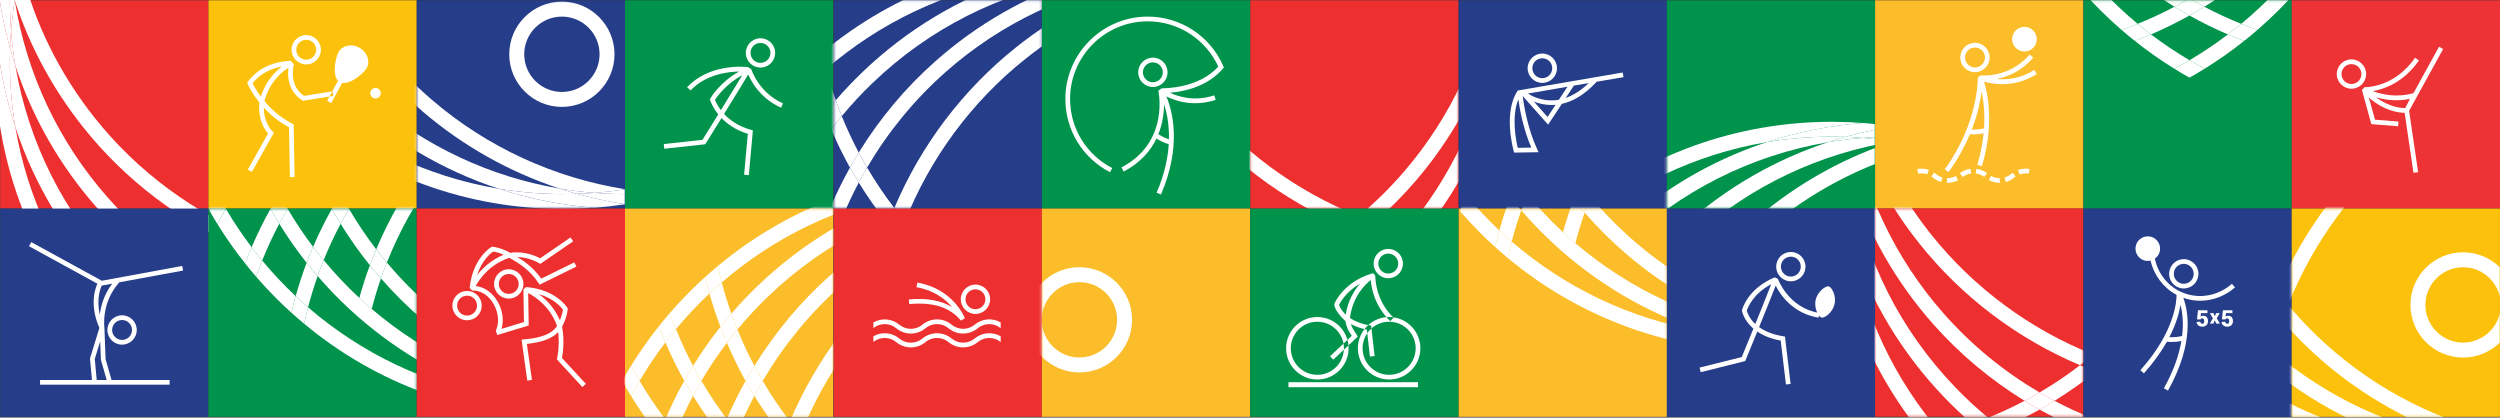 <svg xmlns="http://www.w3.org/2000/svg" width="1000" height="167" viewBox="0 0 1000 167" fill="none"><rect x="0" y="0" width="1000" height="167" fill="#333333" stroke="none"/><g clip-path="url(#clip0_32_1998)"><path d="M83.38 0.11H0.07V83.42H83.38V0.11Z" fill="#ED302F"></path><g class="g-icon"><path d="M6.13 50.82C2.05 38.44 -0.53 25.52 -1.53 12.32C-1.84 16.44 -2 20.57 -2 24.72C-2 63.05 11.19 99.36 35.42 128.46C37.62 127.98 39.81 127.46 41.99 126.89C23.7 105.7 10.98 79.58 6.14 50.82H6.13Z" class="jocs-icon" fill="white"></path><path d="M54.45 123.05C56.59 122.29 58.71 121.49 60.81 120.64C56.22 116.84 51.82 112.76 47.64 108.41C25.66 85.55 11.38 57.07 6.16 26.34C5.4 24.03 4.69 21.7 4.03 19.36C3.97 21.14 3.94 22.93 3.94 24.72C3.94 33.61 4.7 42.33 6.13 50.82C13.65 73.68 26.25 94.74 43.35 112.53C46.91 116.23 50.61 119.73 54.45 123.05Z" class="jocs-icon" fill="white"></path><path d="M3.94 24.72C3.94 22.93 3.97 21.15 4.03 19.36C2.25 13.02 0.86 6.56 -0.13 0.02C-0.75 4.09 -1.22 8.2 -1.53 12.32C-0.53 25.53 2.05 38.44 6.13 50.82C4.7 42.33 3.94 33.61 3.94 24.72Z" class="jocs-icon" fill="white"></path><path d="M38.79 83.12C49.51 95.22 61.87 105.53 75.4 113.85C77.42 112.78 79.41 111.67 81.38 110.51C67.23 102.21 54.32 91.69 43.24 79.17C23.42 56.79 10.57 29.38 5.91 0.19C5.91 0.16 5.89 0.13 5.88 0.1C5.44 2.9 5.1 5.72 4.81 8.55C4.68 9.83 4.54 11.1 4.44 12.38C4.81 17.07 5.38 21.73 6.16 26.33C13.01 47.11 24.04 66.45 38.79 83.11V83.12Z" class="jocs-icon" fill="white"></path><path d="M4.44 12.39C4.26 14.71 4.11 17.03 4.03 19.36C4.69 21.7 5.4 24.03 6.16 26.34C5.38 21.74 4.81 17.08 4.44 12.39Z" class="jocs-icon" fill="white"></path><path d="M4.44 12.39C4.28 10.32 4.15 8.25 4.07 6.17C3.99 4.09 3.94 2 3.94 -0.09H-0.11C-0.11 -0.09 -0.12 -0.02 -0.13 0.02C0.87 6.56 2.26 13.02 4.03 19.36C4.11 17.03 4.25 14.71 4.44 12.39Z" class="jocs-icon" fill="white"></path><path d="M121.45 101.41C117.33 100.35 113.25 99.12 109.24 97.72C107.51 99.23 105.76 100.71 103.97 102.14C108.26 103.74 112.62 105.15 117.05 106.38C118.56 104.75 120.02 103.09 121.46 101.41H121.45Z" class="jocs-icon" fill="white"></path><path d="M5.91 0.2C11.83 18.39 21 35.46 33.25 50.86C50.29 72.28 72.59 89.07 97.58 99.61C99.38 98.23 101.14 96.81 102.88 95.35C77.59 85.29 54.99 68.65 37.9 47.16C23.74 29.35 13.84 9.21 8.52 -12.32H4.43C4.75 -8.16 5.24 -4.03 5.89 0.07C5.89 0.12 5.91 0.16 5.91 0.21V0.2Z" class="jocs-icon" fill="white"></path><path d="M4.81 8.56C5.1 5.73 5.43 2.91 5.88 0.11C4.55 -3.98 3.39 -8.13 2.4 -12.33H2.26C1.32 -8.29 0.53 -4.21 -0.1 -0.1H3.95C3.95 1.99 3.99 4.08 4.08 6.16C4.16 8.24 4.29 10.31 4.45 12.38C4.55 11.1 4.69 9.83 4.82 8.55L4.81 8.56Z" class="jocs-icon" fill="white"></path></g><path d="M166.69 83.42V0.11L83.38 0.11V83.42H166.69Z" fill="#FCC10A"></path><g class="g-icon"><path d="M122.49 25.77C125.73 25.77 128.36 23.14 128.36 19.9C128.36 16.66 125.73 14.03 122.49 14.03C119.25 14.03 116.62 16.66 116.62 19.9C116.62 23.14 119.25 25.77 122.49 25.77ZM122.49 15.92C124.69 15.92 126.47 17.71 126.47 19.9C126.47 22.09 124.68 23.88 122.49 23.88C120.3 23.88 118.51 22.09 118.51 19.9C118.51 17.71 120.3 15.92 122.49 15.92ZM150.22 35.18C151.38 35.18 152.32 36.12 152.32 37.28C152.32 38.44 151.38 39.38 150.22 39.38C149.06 39.38 148.12 38.44 148.12 37.28C148.12 36.12 149.06 35.18 150.22 35.18ZM146.63 27.31C145.2 29.7 140.1 33.7 136.85 33.18L132.5 41.25L130.84 40.36L135.18 32.31C132.93 29.86 134.06 23.15 135.52 20.69C137.11 18.03 140.88 17.35 143.95 19.18C147.02 21.01 148.21 24.65 146.62 27.32L146.63 27.31ZM133 36.53L121.63 38.35C116.08 34.72 117.01 27.99 117.52 25.71L116.37 24.36C114.53 24.34 105.1 24.65 99.17 32.65L98.85 33.08L99.06 33.58C99.17 33.83 100.61 37.09 103.77 41.01C103.05 47.82 105.98 51.98 107.23 53.4L99.11 67.85L100.75 68.77L109.21 53.72L109.57 53.07L109.02 52.57C108.86 52.42 105.49 49.22 105.52 43.06C108.04 45.8 111.36 48.66 115.62 50.92L115.95 70.85L117.83 70.82L117.48 49.76L116.98 49.5C112.05 46.97 108.37 43.54 105.77 40.44C107.75 32.83 112.78 28.74 115.39 27.08C114.66 32.71 116.64 37.51 120.93 40.13L121.23 40.31L133.3 38.38L133 36.52V36.53ZM104.34 38.63C102.54 36.22 101.46 34.21 101.02 33.32C104.55 28.86 109.42 27.2 112.77 26.59C110 28.69 106.3 32.49 104.34 38.63Z" class="jocs-icon" fill="white"></path></g><path d="M250 83.42V0.11L166.69 0.11V83.42H250Z" fill="#263D8A"></path><mask id="mask0_32_1998" style="mask-type:luminance" maskUnits="userSpaceOnUse" x="166" y="0" width="84" height="84"><path d="M250 83.42V0.11L166.69 0.11V83.42H250Z" fill="white"></path></mask><g class="g-icon"><g mask="url(#mask0_32_1998)"><path d="M203.7 21.71C203.7 33.32 213.14 42.76 224.75 42.76C236.36 42.76 245.8 33.32 245.8 21.71C245.8 10.1 236.36 0.66 224.75 0.66C213.14 0.66 203.7 10.1 203.7 21.71ZM239.83 21.71C239.83 30.02 233.07 36.78 224.76 36.78C216.45 36.78 209.69 30.02 209.69 21.71C209.69 13.4 216.45 6.64 224.76 6.64C233.07 6.64 239.83 13.4 239.83 21.71Z" class="jocs-icon" fill="white"></path><path d="M123.23 39.61C122.66 41.78 122.14 43.97 121.66 46.18C150.76 70.4 187.06 83.59 225.39 83.59C229.53 83.59 233.66 83.42 237.79 83.11C224.65 82.11 211.78 79.54 199.42 75.48C170.61 70.65 144.44 57.92 123.22 39.61H123.23Z" class="jocs-icon" fill="white"></path><path d="M225.39 77.64C216.54 77.64 207.87 76.89 199.42 75.47C211.77 79.53 224.64 82.1 237.79 83.1C241.91 82.79 246.02 82.32 250.09 81.7C243.57 80.7 237.12 79.31 230.79 77.53C228.99 77.59 227.19 77.63 225.39 77.63V77.64Z" class="jocs-icon" fill="white"></path><path d="M230.79 77.54C237.12 79.31 243.56 80.71 250.09 81.71C250.13 81.71 250.16 81.7 250.2 81.69V77.64C248.12 77.64 246.05 77.6 243.98 77.51C241.91 77.43 239.85 77.3 237.8 77.14C235.47 77.32 233.13 77.45 230.79 77.53V77.54Z" class="jocs-icon" fill="white"></path><path d="M237.8 77.15C233.1 76.78 228.44 76.2 223.82 75.42C226.13 76.18 228.45 76.89 230.79 77.54C233.13 77.46 235.47 77.33 237.8 77.15Z" class="jocs-icon" fill="white"></path><path d="M143.73 35.86C143.73 35.86 143.7 35.84 143.69 35.82C138.59 31.08 133.85 26.04 129.47 20.75C128.62 22.85 127.82 24.97 127.06 27.11C130.99 31.67 135.18 36.03 139.64 40.17C157 56.29 177.39 68.23 199.42 75.47C207.87 76.89 216.54 77.64 225.39 77.64C227.19 77.64 228.99 77.6 230.79 77.54C228.45 76.88 226.13 76.18 223.82 75.42C196.16 70.72 170.27 58.66 148.7 40.27C147.24 39 145.57 37.44 143.73 35.86Z" class="jocs-icon" fill="white"></path><path d="M169.05 44.59C185.23 58.44 203.87 68.85 223.82 75.42C228.43 76.2 233.1 76.78 237.8 77.15C241.93 76.83 246.04 76.35 250.11 75.7C221.73 71.19 194.95 58.93 172.92 40.07C166.33 34.43 160.28 28.27 154.76 21.7C153.93 23.8 153.13 25.92 152.39 28.05C157.52 33.92 163.07 39.46 169.05 44.58V44.59Z" class="jocs-icon" fill="white"></path><path d="M243.98 77.52C246.05 77.6 248.12 77.65 250.2 77.65V75.72C250.2 75.72 250.14 75.72 250.1 75.71C246.03 76.35 241.92 76.83 237.79 77.16C239.84 77.32 241.91 77.45 243.97 77.53L243.98 77.52Z" class="jocs-icon" fill="white"></path></g></g><path d="M333.31 83.42V0.11L250 0.11V83.42H333.31Z" fill="#00934C"></path><g class="g-icon"><path d="M304.19 27.03C301.19 27.03 298.62 24.73 298.35 21.68C298.07 18.46 300.46 15.61 303.68 15.32C306.91 15.04 309.76 17.43 310.04 20.65C310.32 23.87 307.93 26.73 304.71 27.01C304.54 27.03 304.36 27.03 304.19 27.03ZM303.84 17.19C301.65 17.38 300.03 19.32 300.22 21.51C300.41 23.7 302.35 25.33 304.54 25.13C306.73 24.94 308.35 23 308.16 20.81C307.97 18.62 306.04 16.99 303.84 17.19ZM300.47 27.59L299.13 26.83C296.71 26.58 283.54 25.69 274.84 34.87L276.21 36.17C282.19 29.87 290.8 28.7 295.68 28.6C287.93 32.87 284.33 39.06 284.16 39.35L283.96 39.7L284.08 40.09C284.14 40.3 284.95 42.84 287.31 45.76C284.33 50.58 281.77 54.68 280.99 55.93L265.51 57.63L265.72 59.5L282.1 57.7L282.34 57.31C282.4 57.21 285.19 52.75 288.61 47.22C290.91 49.6 294.27 52.03 299.13 53.53L297.65 69.89L299.53 70.06L301.15 52.15L300.39 51.94C295.25 50.5 291.84 47.98 289.62 45.58C293.09 39.98 296.96 33.67 299.29 29.78C300.62 32.89 304.27 39.44 312.42 43.07L313.19 41.35C303.58 37.07 300.65 28.14 300.48 27.6L300.47 27.59ZM288.35 44.06C286.97 42.23 286.27 40.65 286 39.94C286.88 38.58 290.43 33.56 296.92 30.07C294.66 33.83 291.37 39.17 288.35 44.06Z" class="jocs-icon" fill="white"></path></g><path d="M416.77 83.42V0.11L333.46 0.11V83.42H416.77Z" fill="#263D8A"></path><mask id="mask1_32_1998" style="mask-type:luminance" maskUnits="userSpaceOnUse" x="333" y="0" width="84" height="84"><path d="M416.77 83.42V0.11L333.46 0.11V83.42H416.77Z" fill="white"></path></mask><g class="g-icon"><g mask="url(#mask1_32_1998)"><path d="M406.53 -8.24C418.91 -12.32 431.83 -14.9 445.03 -15.9C440.91 -16.21 436.78 -16.37 432.63 -16.37C394.3 -16.37 357.99 -3.18 328.89 21.05C329.37 23.25 329.89 25.44 330.46 27.62C351.65 9.33 377.77 -3.39 406.53 -8.23V-8.24Z" class="jocs-icon" fill="white"></path><path d="M334.3 40.09C335.06 42.23 335.86 44.35 336.71 46.45C340.51 41.86 344.59 37.46 348.94 33.28C371.8 11.3 400.28 -2.98 431.01 -8.2C433.32 -8.96 435.65 -9.67 437.99 -10.33C436.21 -10.39 434.42 -10.42 432.63 -10.42C423.74 -10.42 415.02 -9.66 406.53 -8.23C383.67 -0.71 362.61 11.89 344.82 28.99C341.12 32.55 337.62 36.25 334.3 40.09Z" class="jocs-icon" fill="white"></path><path d="M332.48 82.23C333.85 84.04 335.26 85.82 336.71 87.58C338.72 82.61 340.99 77.75 343.5 73.02C342.29 71.05 341.12 69.06 339.99 67.04C337.24 71.98 334.71 77.04 332.49 82.24L332.48 82.23Z" class="jocs-icon" fill="white"></path><path d="M374.23 24.42C362.13 35.14 351.82 47.5 343.5 61.03C344.57 63.05 345.68 65.04 346.84 67.01C355.14 52.86 365.66 39.95 378.18 28.87C400.56 9.05 427.97 -3.8 457.16 -8.46C457.19 -8.46 457.22 -8.48 457.25 -8.49C454.45 -8.93 451.63 -9.27 448.8 -9.56C447.52 -9.69 446.25 -9.83 444.97 -9.93C440.28 -9.56 435.62 -8.99 431.02 -8.21C410.24 -1.36 390.9 9.67 374.24 24.42H374.23Z" class="jocs-icon" fill="white"></path><path d="M457.15 -8.46C438.96 -2.54 421.89 6.63 406.49 18.88C385.07 35.92 368.28 58.22 357.74 83.21C359.12 85.01 360.54 86.77 362 88.51C372.06 63.22 388.7 40.62 410.19 23.53C428 9.37 448.14 -0.53 469.67 -5.85V-9.94C465.51 -9.62 461.38 -9.13 457.28 -8.48C457.23 -8.48 457.19 -8.46 457.14 -8.46H457.15Z" class="jocs-icon" fill="white"></path><path d="M334.3 40.09C332.85 35.99 331.56 31.84 330.46 27.62C328.78 29.07 327.14 30.55 325.53 32.06C326.8 36.57 328.27 41.02 329.93 45.39C331.35 43.6 332.81 41.83 334.31 40.09H334.3Z" class="jocs-icon" fill="white"></path><path d="M339.98 67.03C341.11 65.01 342.28 63.01 343.5 61.03C340.99 56.29 338.72 51.42 336.71 46.44C335.26 48.19 333.86 49.96 332.5 51.76C334.73 56.97 337.22 62.08 339.98 67.03Z" class="jocs-icon" fill="white"></path><path d="M343.49 73.01C347.04 78.77 350.95 84.31 355.2 89.6C356 87.45 356.84 85.32 357.73 83.22C353.75 78.04 350.12 72.63 346.83 67.01C345.67 68.99 344.56 70.99 343.49 73.01Z" class="jocs-icon" fill="white"></path><path d="M336.71 46.45C335.86 44.35 335.06 42.23 334.3 40.09C332.8 41.83 331.34 43.6 329.92 45.39C330.73 47.53 331.59 49.66 332.49 51.77C333.85 49.97 335.25 48.2 336.7 46.45H336.71Z" class="jocs-icon" fill="white"></path><path d="M343.49 73.01C344.56 70.99 345.67 68.99 346.83 67.01C345.67 65.04 344.56 63.05 343.49 61.03C342.27 63.01 341.1 65.01 339.97 67.03C341.1 69.05 342.27 71.04 343.48 73.01H343.49Z" class="jocs-icon" fill="white"></path></g></g><path d="M500.08 83.41V0.1L416.77 0.1V83.41H500.08Z" fill="#00934C"></path><g class="g-icon"><path d="M461.15 34.8C457.92 34.8 455.28 32.17 455.28 28.93C455.28 25.69 457.91 23.06 461.15 23.06C464.39 23.06 467.02 25.69 467.02 28.93C467.02 32.17 464.39 34.8 461.15 34.8ZM461.15 24.95C458.95 24.95 457.17 26.74 457.17 28.93C457.17 31.12 458.96 32.91 461.15 32.91C463.34 32.91 465.13 31.12 465.13 28.93C465.13 26.74 463.34 24.95 461.15 24.95ZM489.3 26.4C484.05 14.39 472.2 6.64 459.1 6.64C440.93 6.64 426.15 21.42 426.15 39.59C426.15 51.98 433 63.21 444.02 68.89L444.88 67.22C434.49 61.86 428.03 51.28 428.03 39.59C428.03 22.46 441.97 8.53 459.09 8.53C471.25 8.53 482.26 15.63 487.32 26.64C479.53 35.25 466.46 35.33 464.74 35.3C464.64 35.36 463.33 36.26 463.33 36.26C463.33 36.3 463.37 36.46 463.41 36.66C463.95 39.66 466.37 57.67 448.61 66.95L449.48 68.62C456.26 65.08 460.25 60.27 462.58 55.44C464.64 56.69 466.36 57.34 467.5 57.67C467.15 63.24 465.8 69.76 462.65 77.06L464.38 77.81C472.77 58.35 468.99 44.37 466.54 38.55C469.12 39.84 473.12 41.29 478.05 41.29C480.58 41.29 483.34 40.91 486.28 39.93L485.68 38.14C478.08 40.68 471.64 38.81 467.92 37.09C473.05 36.7 482.75 34.93 489.15 27.46L489.55 27.01L489.3 26.42V26.4ZM467.58 55.71C466.55 55.38 465.08 54.77 463.34 53.69C465.12 49.26 465.61 44.93 465.63 41.65C466.69 44.93 467.71 49.7 467.58 55.71Z" class="jocs-icon" fill="white"></path></g><path d="M583.44 0.11H500.13V83.42H583.44V0.11Z" fill="#ED302F"></path><mask id="mask2_32_1998" style="mask-type:luminance" maskUnits="userSpaceOnUse" x="500" y="0" width="84" height="84"><path d="M583.44 0.11H500.13V83.42H583.44V0.11Z" fill="white"></path></mask><g class="g-icon"><g mask="url(#mask2_32_1998)"><path d="M557.69 97.51C557.69 97.51 557.67 97.54 557.65 97.55C552.91 102.65 547.87 107.39 542.58 111.77C544.68 112.62 546.8 113.42 548.94 114.18C553.5 110.25 557.86 106.06 562 101.6C578.12 84.24 590.06 63.85 597.3 41.82C598.72 33.37 599.47 24.7 599.47 15.85C599.47 14.05 599.43 12.25 599.37 10.45C598.71 12.79 598.01 15.11 597.25 17.42C592.55 45.08 580.49 70.97 562.1 92.54C560.83 94 559.27 95.67 557.69 97.51Z" class="jocs-icon" fill="white"></path><path d="M446.56 -8.67C452.48 9.52 461.65 26.59 473.9 41.99C490.94 63.41 513.24 80.2 538.23 90.74C540.03 89.36 541.79 87.94 543.53 86.48C518.24 76.42 495.64 59.78 478.55 38.29C464.39 20.48 454.49 0.34 449.17 -21.19H445.08C445.4 -17.03 445.89 -12.9 446.54 -8.8C446.54 -8.75 446.56 -8.71 446.56 -8.66V-8.67Z" class="jocs-icon" fill="white"></path><path d="M566.42 72.19C580.27 56.01 590.68 37.37 597.25 17.42C598.03 12.81 598.61 8.14 598.98 3.44C598.66 -0.69 598.18 -4.8 597.53 -8.87C593.02 19.51 580.76 46.29 561.9 68.32C556.26 74.91 550.1 80.96 543.53 86.48C545.63 87.31 547.75 88.11 549.88 88.85C555.75 83.72 561.29 78.17 566.41 72.19H566.42Z" class="jocs-icon" fill="white"></path></g></g><path d="M666.75 83.42V0.11L583.44 0.11V83.42H666.75Z" fill="#263D8A"></path><g class="g-icon"><path d="M616.92 33.16C613.69 33.16 611.05 30.53 611.05 27.29C611.05 24.05 613.68 21.42 616.92 21.42C620.16 21.42 622.79 24.05 622.79 27.29C622.79 30.53 620.16 33.16 616.92 33.16ZM616.92 23.31C614.72 23.31 612.94 25.1 612.94 27.29C612.94 29.48 614.73 31.27 616.92 31.27C619.11 31.27 620.9 29.48 620.9 27.29C620.9 25.1 619.11 23.31 616.92 23.31ZM649.4 30.86L649.08 29L607.17 36.2L607.14 36.18C607.14 36.18 607.13 36.2 607.12 36.21C601.2 44.79 605.28 59.71 605.46 60.34L605.66 61.04L615.42 60.88L614.82 59.57C610.99 51.24 609.54 42.13 609.07 38.39L619.24 49.86L624.74 41.54C628.91 40.61 633.59 38.14 638.43 32.95L638.66 32.69L649.42 30.86H649.4ZM627 34.69L623.55 39.9C617.93 40.92 613.48 38.88 611.17 37.42L627 34.69ZM607.1 59.13C606.46 56.46 604.47 46.73 607.34 39.77C607.91 43.87 609.31 51.57 612.52 59.04L607.1 59.13ZM619.01 46.78L613.58 40.65C615.53 41.4 617.92 42 620.64 42C621.16 42 621.69 41.97 622.23 41.93L619.02 46.79L619.01 46.78ZM626.3 39.17L629.56 34.24L635.49 33.23C632.26 36.32 629.16 38.17 626.3 39.17Z" class="jocs-icon" fill="white"></path></g><path d="M750.03 83.44V0.13L666.72 0.13V83.44H750.03Z" fill="#00934C"></path><mask id="mask3_32_1998" style="mask-type:luminance" maskUnits="userSpaceOnUse" x="666" y="0" width="85" height="84"><path d="M750.03 83.44V0.13L666.72 0.13V83.44H750.03Z" fill="white"></path></mask><g class="g-icon"><g mask="url(#mask3_32_1998)"><path d="M706.71 56.85C719.09 52.77 732.01 50.19 745.21 49.19C741.09 48.88 736.96 48.72 732.81 48.72C694.48 48.72 658.17 61.91 629.07 86.14C629.55 88.34 630.07 90.53 630.64 92.71C651.83 74.42 677.95 61.7 706.71 56.86V56.85Z" class="jocs-icon" fill="white"></path><path d="M634.48 105.18C635.24 107.32 636.04 109.44 636.89 111.54C640.69 106.95 644.77 102.55 649.12 98.37C671.98 76.39 700.46 62.11 731.19 56.89C733.5 56.13 735.83 55.42 738.17 54.76C736.39 54.7 734.6 54.67 732.81 54.67C723.92 54.67 715.2 55.43 706.71 56.86C683.85 64.38 662.79 76.98 645 94.08C641.3 97.64 637.8 101.34 634.48 105.18Z" class="jocs-icon" fill="white"></path><path d="M732.81 54.66C734.6 54.66 736.38 54.69 738.17 54.75C744.51 52.97 750.97 51.58 757.51 50.59C753.44 49.97 749.33 49.5 745.21 49.19C732 50.19 719.09 52.77 706.71 56.85C715.2 55.42 723.92 54.66 732.81 54.66Z" class="jocs-icon" fill="white"></path><path d="M674.41 89.51C662.31 100.23 652 112.59 643.68 126.12C644.75 128.14 645.86 130.13 647.02 132.1C655.32 117.95 665.84 105.04 678.36 93.96C700.74 74.14 728.15 61.29 757.34 56.63C757.37 56.63 757.4 56.61 757.43 56.6C754.63 56.16 751.81 55.82 748.98 55.53C747.7 55.4 746.43 55.26 745.15 55.16C740.46 55.53 735.8 56.1 731.2 56.88C710.42 63.73 691.08 74.76 674.42 89.51H674.41Z" class="jocs-icon" fill="white"></path><path d="M745.14 55.16C742.82 54.98 740.5 54.83 738.17 54.75C735.83 55.41 733.5 56.12 731.19 56.88C735.79 56.1 740.45 55.53 745.14 55.16Z" class="jocs-icon" fill="white"></path><path d="M745.14 55.16C747.21 55 749.28 54.87 751.36 54.79C753.44 54.71 755.53 54.66 757.62 54.66V50.61C757.62 50.61 757.55 50.6 757.51 50.59C750.97 51.59 744.51 52.98 738.17 54.75C740.5 54.83 742.82 54.97 745.14 55.16Z" class="jocs-icon" fill="white"></path><path d="M757.33 56.63C739.14 62.55 722.07 71.72 706.67 83.97C685.25 101.01 668.46 123.31 657.92 148.3C659.3 150.1 660.72 151.86 662.18 153.6C672.24 128.31 688.88 105.71 710.37 88.62C728.18 74.46 748.32 64.56 769.85 59.24V55.15C765.69 55.47 761.56 55.96 757.46 56.61C757.41 56.61 757.37 56.63 757.32 56.63H757.33Z" class="jocs-icon" fill="white"></path><path d="M748.97 55.54C751.8 55.83 754.62 56.16 757.42 56.61C761.51 55.28 765.66 54.12 769.86 53.13V52.99C765.82 52.05 761.74 51.26 757.63 50.63V54.68C755.54 54.68 753.45 54.72 751.37 54.81C749.29 54.89 747.22 55.02 745.15 55.18C746.43 55.28 747.7 55.42 748.98 55.55L748.97 55.54Z" class="jocs-icon" fill="white"></path></g></g><path d="M833.35 0.11H750.04V83.42H833.35V0.11Z" fill="#FBBD2A"></path><g class="g-icon"><path d="M799.86 73.13C798.35 73.13 796.85 72.75 795.52 72.03L796.42 70.37C797.47 70.94 798.66 71.24 799.86 71.24L800.02 73.12H799.86V73.13ZM778.95 73.13H778.74L778.78 71.25H778.93C780.13 71.25 781.31 70.96 782.34 70.41L783.23 72.07C781.92 72.77 780.44 73.14 778.95 73.14V73.13ZM802.31 72.79L801.8 70.98C802.78 70.71 803.68 70.23 804.47 69.58C804.7 69.39 804.91 69.23 805.13 69.08L806.21 70.62C806.03 70.74 805.86 70.87 805.7 71.01C804.69 71.85 803.55 72.45 802.31 72.79ZM776.43 72.77C775.21 72.42 774.1 71.83 773.12 71.02C772.93 70.86 772.74 70.72 772.55 70.59L773.61 69.03C773.85 69.19 774.08 69.37 774.31 69.56C775.1 70.21 775.98 70.68 776.95 70.96L776.43 72.77ZM785.07 70.79L783.94 69.28C785.19 68.34 786.67 67.74 788.22 67.53L788.47 69.4C787.24 69.56 786.07 70.04 785.08 70.78L785.07 70.79ZM793.7 70.76C792.71 70.02 791.53 69.55 790.3 69.4L790.53 67.53C792.08 67.72 793.56 68.32 794.82 69.24L793.7 70.75V70.76ZM807.85 69.78L807.21 68.01C808.67 67.48 810.25 67.33 811.81 67.59L811.51 69.45C810.27 69.25 809.02 69.37 807.86 69.79L807.85 69.78ZM770.91 69.76C769.75 69.35 768.51 69.24 767.26 69.45L766.94 67.59C768.5 67.32 770.07 67.46 771.54 67.98L770.91 69.75V69.76ZM789.99 28.87C786.76 28.87 784.12 26.24 784.12 23C784.12 19.76 786.75 17.13 789.99 17.13C793.23 17.13 795.86 19.76 795.86 23C795.86 26.24 793.23 28.87 789.99 28.87ZM789.99 19.02C787.79 19.02 786.01 20.81 786.01 23C786.01 25.19 787.8 26.98 789.99 26.98C792.18 26.98 793.97 25.19 793.97 23C793.97 20.81 792.18 19.02 789.99 19.02ZM804.85 15.67C804.85 18.39 807.06 20.6 809.78 20.6C812.5 20.6 814.71 18.39 814.71 15.67C814.71 12.95 812.5 10.74 809.78 10.74C807.06 10.74 804.85 12.95 804.85 15.67ZM814.72 29.58L813.71 27.99C808.16 31.53 802.66 31.99 798.63 31.62C802.92 30.78 808.55 28.58 813.29 23.03L811.86 21.81C803.65 31.4 792.28 30.16 792.16 30.15L791.11 31.11C791.11 31.29 791.52 48.86 777.91 67.73L779.44 68.83C783.25 63.55 785.98 58.41 787.95 53.71C788.4 53.73 788.83 53.75 789.24 53.75C791.04 53.75 792.45 53.54 793.44 53.33C793.07 57.16 792.31 61.38 790.94 65.93L792.74 66.48C797.84 49.61 795.04 37.2 793.6 32.64C795.23 33.12 797.77 33.68 800.89 33.68C804.87 33.68 809.75 32.76 814.72 29.6V29.58ZM793.62 51.34C792.74 51.58 791.07 51.91 788.71 51.85C791.12 45.61 792.18 40.26 792.65 36.54C793.38 39.99 794.03 45.05 793.62 51.34Z" class="jocs-icon" fill="white"></path></g><path d="M916.69 0.11H833.38V83.42H916.69V0.11Z" fill="#00934C"></path><mask id="mask4_32_1998" style="mask-type:luminance" maskUnits="userSpaceOnUse" x="833" y="0" width="84" height="84"><path d="M916.69 0.11H833.38V83.42H916.69V0.11Z" fill="white"></path></mask><g class="g-icon"><g mask="url(#mask4_32_1998)"><path d="M896.5 9.54C898.63 10.4 900.79 11.21 902.96 11.97C905.91 9.41 908.79 6.74 911.58 3.95C913.56 1.97 915.49 -0.06 917.35 -2.13C915.13 -2.66 912.92 -3.22 910.73 -3.84C906.27 0.91 901.51 5.38 896.49 9.54H896.5Z" class="jocs-icon" fill="white"></path><path d="M875.79 24.09C877.79 25.26 879.81 26.39 881.86 27.48C887.31 24.11 892.59 20.4 897.65 16.37C895.47 15.55 893.31 14.68 891.17 13.77C886.26 17.5 881.12 20.95 875.79 24.09Z" class="jocs-icon" fill="white"></path><path d="M860.4 13.76C858.26 14.67 856.1 15.54 853.92 16.36C858.99 20.4 864.26 24.1 869.72 27.47C871.77 26.38 873.8 25.25 875.79 24.08C870.45 20.94 865.31 17.49 860.4 13.76Z" class="jocs-icon" fill="white"></path><path d="M840.83 -3.85C838.64 -3.23 836.44 -2.66 834.22 -2.13C836.09 -0.06 838.01 1.97 840 3.95C842.79 6.74 845.66 9.41 848.61 11.97C850.78 11.21 852.93 10.4 855.07 9.54C850.05 5.37 845.3 0.9 840.83 -3.85Z" class="jocs-icon" fill="white"></path><path d="M875.79 24.09C873.79 25.26 871.77 26.39 869.72 27.48C871.72 28.72 873.74 29.91 875.79 31.06C877.84 29.92 879.86 28.72 881.86 27.49C879.81 26.4 877.78 25.27 875.79 24.1V24.09Z" class="jocs-icon" fill="white"></path><path d="M860.54 -10.83C858.43 -9.93 856.31 -9.07 854.16 -8.26C859.17 -4.29 864.39 -0.63 869.79 2.69C871.81 1.62 873.8 0.51 875.77 -0.64C870.51 -3.73 865.43 -7.13 860.54 -10.84V-10.83Z" class="jocs-icon" fill="white"></path><path d="M875.78 6.21C880.78 9 885.91 11.53 891.17 13.77C892.98 12.4 894.75 10.99 896.5 9.54C891.47 7.52 886.55 5.25 881.75 2.71C879.78 3.92 877.79 5.09 875.77 6.22L875.78 6.21Z" class="jocs-icon" fill="white"></path><path d="M891.17 13.77C893.31 14.68 895.47 15.55 897.65 16.37C899.45 14.94 901.22 13.48 902.96 11.97C900.79 11.21 898.63 10.4 896.5 9.54C894.75 10.99 892.98 12.4 891.17 13.77Z" class="jocs-icon" fill="white"></path><path d="M875.77 -0.63C877.74 0.53 879.74 1.64 881.76 2.71C887.16 -0.62 892.38 -4.27 897.39 -8.23C895.24 -9.04 893.11 -9.9 891 -10.8C886.11 -7.1 881.03 -3.71 875.77 -0.62V-0.63Z" class="jocs-icon" fill="white"></path><path d="M869.79 2.7C865 5.23 860.09 7.51 855.07 9.53C856.82 10.98 858.59 12.39 860.4 13.76C865.66 11.52 870.79 8.99 875.78 6.21C873.76 5.08 871.76 3.91 869.79 2.7Z" class="jocs-icon" fill="white"></path><path d="M855.07 9.53C852.94 10.39 850.78 11.2 848.61 11.96C850.35 13.47 852.12 14.93 853.92 16.36C856.1 15.54 858.26 14.67 860.4 13.76C858.59 12.39 856.82 10.97 855.07 9.53Z" class="jocs-icon" fill="white"></path><path d="M875.77 -0.63C873.8 0.52 871.81 1.63 869.79 2.7C871.76 3.92 873.76 5.08 875.78 6.21C877.8 5.08 879.79 3.92 881.76 2.7C879.74 1.63 877.75 0.52 875.77 -0.64V-0.63Z" class="jocs-icon" fill="white"></path></g></g><path d="M1000 83.42V0.11L916.69 0.11V83.42H1000Z" fill="#EE3337"></path><g class="g-icon"><path d="M977.26 19.61L975.61 18.7L965.39 37.26C958.51 39.2 952.55 37.73 949.16 36.44C953.81 35.63 961.46 32.95 967.57 24.19L966.03 23.11C958.53 33.86 948.64 34.85 945.79 34.89L944.78 35.98C944.81 36.11 948.53 49.65 948.53 49.65L959.24 50.51L959.39 48.63L949.99 47.87L947.55 39.01C953.72 44.47 959.65 45.1 961.86 45.12L965.39 69.13L967.25 68.86L963.64 44.34L977.26 19.6V19.61ZM963.99 39.55L962.08 43.25C960.55 43.25 955.66 42.89 950.32 38.86C953.69 39.9 958.48 40.68 963.99 39.54V39.55ZM940.58 35.49C937.35 35.49 934.71 32.86 934.71 29.62C934.71 26.38 937.34 23.75 940.58 23.75C943.82 23.75 946.45 26.38 946.45 29.62C946.45 32.86 943.82 35.49 940.58 35.49ZM940.58 25.64C938.38 25.64 936.6 27.43 936.6 29.62C936.6 31.81 938.39 33.6 940.58 33.6C942.77 33.6 944.56 31.81 944.56 29.62C944.56 27.43 942.77 25.64 940.58 25.64Z" class="jocs-icon" fill="white"></path></g><path d="M83.38 166.73V83.42H0.07V166.73H83.38Z" fill="#263D8A"></path><g class="g-icon"><path d="M48.83 137.86C45.6 137.86 42.96 135.23 42.96 131.99C42.96 128.75 45.59 126.12 48.83 126.12C52.07 126.12 54.7 128.75 54.7 131.99C54.7 135.23 52.07 137.86 48.83 137.86ZM48.83 128.01C46.63 128.01 44.85 129.8 44.85 131.99C44.85 134.18 46.64 135.97 48.83 135.97C51.02 135.97 52.81 134.18 52.81 131.99C52.81 129.8 51.02 128.01 48.83 128.01ZM42.23 143.63L41.77 131.16C41.76 131.06 40.33 121.22 47.67 112.99L47.62 112.94L73.23 108.22L72.89 106.37L40.73 112.3L12.5 96.84L11.6 98.49L38.97 113.48C38.34 114.79 35.52 121.6 39.76 131.16L36.05 143.21C36.01 143.33 36 143.45 36.01 143.57L36.79 152H16.02V153.88H67.84V152H44.62L42.22 143.62L42.23 143.63ZM40.7 114.23L44.87 113.46C41.57 117.86 40.34 122.43 39.93 125.86C38.41 119.28 40.4 114.82 40.7 114.23ZM37.91 143.59L40.08 136.54L40.36 143.82C40.36 143.9 40.37 143.97 40.4 144.04L42.68 152.01H38.69L37.91 143.59Z" class="jocs-icon" fill="white"></path></g><path d="M166.68 166.73V83.42H83.37V166.73H166.68Z" fill="#00934C"></path><mask id="mask5_32_1998" style="mask-type:luminance" maskUnits="userSpaceOnUse" x="83" y="83" width="84" height="84"><path d="M166.68 166.73V83.42H83.37V166.73H166.68Z" fill="white"></path></mask><g class="g-icon"><g mask="url(#mask5_32_1998)"><path d="M104.88 104.23C104.02 106.36 103.21 108.52 102.45 110.69C105.01 113.64 107.68 116.52 110.47 119.31C112.45 121.29 114.48 123.22 116.55 125.08C117.08 122.86 117.64 120.65 118.26 118.46C113.51 114 109.04 109.24 104.88 104.22V104.23Z" class="jocs-icon" fill="white"></path><path d="M123.22 122.92C122.65 125.09 122.13 127.28 121.65 129.49C150.75 153.71 187.05 166.9 225.38 166.9C229.52 166.9 233.65 166.73 237.78 166.42C224.64 165.42 211.77 162.85 199.41 158.79C170.6 153.96 144.43 141.23 123.21 122.92H123.22Z" class="jocs-icon" fill="white"></path><path d="M90.34 83.51C89.17 85.51 88.04 87.53 86.95 89.58C90.32 95.03 94.03 100.31 98.06 105.37C98.88 103.19 99.75 101.03 100.66 98.89C96.93 93.98 93.48 88.84 90.34 83.51Z" class="jocs-icon" fill="white"></path><path d="M90.34 83.51C89.17 81.51 88.04 79.49 86.95 77.44C85.71 79.44 84.52 81.46 83.37 83.51C84.51 85.56 85.71 87.58 86.94 89.58C88.03 87.53 89.16 85.5 90.33 83.51H90.34Z" class="jocs-icon" fill="white"></path><path d="M108.21 83.5C105.42 88.5 102.89 93.63 100.65 98.89C102.02 100.7 103.43 102.47 104.88 104.22C106.9 99.19 109.17 94.27 111.71 89.47C110.5 87.5 109.33 85.51 108.2 83.49L108.21 83.5Z" class="jocs-icon" fill="white"></path><path d="M100.65 98.89C99.74 101.03 98.87 103.19 98.05 105.37C99.48 107.17 100.94 108.94 102.45 110.68C103.21 108.51 104.02 106.35 104.88 104.22C103.43 102.47 102.02 100.7 100.65 98.89Z" class="jocs-icon" fill="white"></path><path d="M125.23 98.72C126.6 100.53 128.01 102.31 129.46 104.07C131.47 99.1 133.74 94.24 136.25 89.51C135.04 87.54 133.87 85.55 132.74 83.53C129.99 88.47 127.46 93.53 125.24 98.73L125.23 98.72Z" class="jocs-icon" fill="white"></path><path d="M122.66 105.11C121 109.49 119.54 113.94 118.27 118.46C119.89 119.98 121.54 121.47 123.22 122.92C124.33 118.7 125.6 114.53 127.05 110.43C125.55 108.69 124.08 106.91 122.66 105.11Z" class="jocs-icon" fill="white"></path><path d="M118.27 118.46C117.65 120.65 117.09 122.86 116.56 125.08C118.23 126.59 119.93 128.06 121.65 129.49C122.13 127.29 122.65 125.1 123.22 122.92C121.54 121.47 119.89 119.98 118.27 118.46Z" class="jocs-icon" fill="white"></path><path d="M143.72 119.17C143.72 119.17 143.69 119.15 143.68 119.13C138.58 114.39 133.84 109.35 129.46 104.06C128.61 106.16 127.81 108.28 127.05 110.42C130.98 114.98 135.17 119.34 139.63 123.48C156.99 139.6 177.38 151.54 199.41 158.78C207.86 160.2 216.53 160.95 225.38 160.95C227.18 160.95 228.98 160.91 230.78 160.85C228.44 160.19 226.12 159.49 223.81 158.73C196.15 154.03 170.26 141.97 148.69 123.58C147.23 122.31 145.56 120.75 143.72 119.17Z" class="jocs-icon" fill="white"></path><path d="M115.05 83.49C113.89 85.46 112.78 87.46 111.71 89.48C115.04 94.88 118.69 100.1 122.65 105.11C123.46 102.96 124.32 100.83 125.22 98.72C121.52 93.83 118.13 88.75 115.04 83.49H115.05Z" class="jocs-icon" fill="white"></path><path d="M115.05 83.49C113.9 81.52 112.79 79.53 111.72 77.51C110.5 79.48 109.34 81.48 108.21 83.5C109.34 85.52 110.5 87.51 111.72 89.48C112.79 87.46 113.9 85.47 115.06 83.49H115.05Z" class="jocs-icon" fill="white"></path><path d="M122.66 105.11C124.08 106.91 125.55 108.68 127.05 110.43C127.81 108.29 128.61 106.17 129.46 104.07C128.01 102.32 126.6 100.53 125.23 98.72C124.33 100.83 123.47 102.96 122.66 105.11Z" class="jocs-icon" fill="white"></path><path d="M148.69 123.58C149.75 119.46 150.98 115.38 152.38 111.37C150.87 109.64 149.39 107.89 147.96 106.1C146.36 110.39 144.95 114.75 143.72 119.18C145.35 120.69 147.01 122.15 148.69 123.59V123.58Z" class="jocs-icon" fill="white"></path><path d="M249.9 8.04C231.71 13.96 214.64 23.13 199.24 35.38C177.82 52.42 161.03 74.72 150.49 99.71C151.87 101.51 153.29 103.27 154.75 105.01C164.81 79.72 181.45 57.12 202.94 40.03C220.75 25.87 240.89 15.97 262.42 10.65V6.56C258.26 6.88 254.13 7.37 250.03 8.02C249.98 8.02 249.94 8.04 249.89 8.04H249.9Z" class="jocs-icon" fill="white"></path><path d="M136.24 89.51C139.79 95.27 143.7 100.81 147.95 106.1C148.75 103.95 149.59 101.82 150.48 99.72C146.5 94.54 142.87 89.13 139.58 83.51C138.42 85.49 137.31 87.49 136.24 89.51Z" class="jocs-icon" fill="white"></path><path d="M169.04 127.9C185.22 141.75 203.86 152.16 223.81 158.73C228.42 159.51 233.09 160.09 237.79 160.46C241.92 160.14 246.03 159.66 250.1 159.01C221.72 154.5 194.94 142.24 172.91 123.38C166.32 117.74 160.27 111.58 154.75 105.01C153.92 107.11 153.12 109.23 152.38 111.36C157.51 117.23 163.06 122.77 169.04 127.89V127.9Z" class="jocs-icon" fill="white"></path><path d="M136.24 89.51C137.31 87.49 138.42 85.49 139.58 83.51C138.42 81.54 137.31 79.55 136.24 77.53C135.02 79.51 133.85 81.51 132.72 83.53C133.85 85.55 135.02 87.54 136.23 89.51H136.24Z" class="jocs-icon" fill="white"></path><path d="M147.96 106.1C149.39 107.89 150.87 109.64 152.38 111.37C153.12 109.23 153.91 107.12 154.75 105.02C153.29 103.28 151.87 101.51 150.49 99.72C149.6 101.83 148.76 103.96 147.96 106.1Z" class="jocs-icon" fill="white"></path></g></g><path d="M250 166.73V83.42H166.69V166.73H250Z" fill="#ED302F"></path><g class="g-icon"><path d="M190.88 126.49C192.01 125.41 192.66 123.95 192.69 122.38C192.73 120.81 192.15 119.33 191.07 118.19C189.99 117.06 188.53 116.41 186.96 116.38C185.39 116.35 183.91 116.92 182.77 118C181.64 119.08 180.99 120.54 180.96 122.11C180.92 123.68 181.5 125.16 182.58 126.3C183.66 127.43 185.12 128.08 186.69 128.11C186.74 128.11 186.78 128.11 186.83 128.11C188.35 128.11 189.78 127.54 190.88 126.49ZM186.92 118.27C187.98 118.29 188.97 118.73 189.71 119.5C190.44 120.27 190.84 121.28 190.81 122.34C190.79 123.4 190.35 124.39 189.58 125.13C188.81 125.86 187.82 126.25 186.74 126.23C185.68 126.21 184.69 125.77 183.95 125C183.22 124.23 182.82 123.22 182.85 122.16C182.87 121.1 183.31 120.11 184.08 119.37C184.83 118.66 185.8 118.27 186.83 118.27C186.86 118.27 186.89 118.27 186.92 118.27ZM209.37 113.57C209.37 110.34 206.74 107.7 203.5 107.7C200.26 107.7 197.63 110.33 197.63 113.57C197.63 116.81 200.26 119.44 203.5 119.44C206.74 119.44 209.37 116.81 209.37 113.57ZM207.48 113.57C207.48 115.77 205.69 117.55 203.5 117.55C201.31 117.55 199.52 115.76 199.52 113.57C199.52 111.38 201.31 109.59 203.5 109.59C205.69 109.59 207.48 111.38 207.48 113.57ZM212.77 129.8L234.34 153.55L232.96 154.83L222.75 143.75L222.86 143.27C222.87 143.22 223.87 138.78 223.34 133.47L223.32 133.5L223.23 132.88C220.81 135.42 216.72 136.97 210.75 137.55L212.78 151.98L210.92 152.24L208.61 135.83L209.61 135.75C216.62 135.21 220.93 133.43 222.81 130.36C220 122.48 213.93 118.6 211.28 117.23L211.48 130.2L198.88 134.02L198.33 132.22L198.56 131.75C199.9 128.46 199.19 123.95 196.77 120.54C194.73 117.65 191.85 116.07 188.85 116.22L187.87 115.16C189.04 103.39 196.2 99.02 196.5 98.84L196.74 98.7H197.02C197.13 98.72 199.86 98.86 203.75 100.94L204.08 101.13C209.76 100.27 214.46 102.46 216.03 103.33L228.2 94.98L229.27 96.53L216.09 105.58L215.56 105.24C215.56 105.24 211.84 102.9 206.95 102.81C210.13 104.75 213.47 107.2 216.5 111.46L229.73 104.94L230.56 106.63L215.86 113.87L215.4 113.19C211.78 107.8 207.54 105.28 203.75 103.12C195.73 105.75 191.69 111.82 190.29 114.42C193.37 114.76 196.23 116.54 198.31 119.48C200.91 123.15 201.75 127.77 200.6 131.55L209.57 128.83L209.37 115.78L210.4 114.83C222.2 115.72 226.73 122.78 226.92 123.08L227.07 123.32V123.6C227.07 123.71 226.99 126.44 224.99 130.37L224.83 130.67C225.92 136.37 225.1 141.6 224.79 143.21L234.34 153.57L212.77 129.8ZM190.81 110.11C192.93 107.34 196.34 104.01 201.49 101.91C199.4 100.97 197.85 100.69 197.24 100.61C196.29 101.28 192.72 104.13 190.82 110.11H190.81ZM223.96 128.1C224.85 125.99 225.09 124.43 225.16 123.82C224.46 122.88 221.53 119.38 215.52 117.62C218.34 119.67 221.75 123.01 223.97 128.1H223.96Z" class="jocs-icon" fill="white"></path></g><path d="M333.31 166.73V83.42H250V166.73H333.31Z" fill="#FBBD2A"></path><mask id="mask6_32_1998" style="mask-type:luminance" maskUnits="userSpaceOnUse" x="250" y="83" width="84" height="84"><path d="M333.31 166.73V83.42H250V166.73H333.31Z" fill="white"></path></mask><g class="g-icon"><g mask="url(#mask6_32_1998)"><path d="M255.83 152.36C254.66 154.36 253.53 156.38 252.44 158.43C255.81 163.88 259.52 169.16 263.55 174.22C264.37 172.04 265.24 169.88 266.15 167.74C262.42 162.83 258.97 157.69 255.83 152.36Z" class="jocs-icon" fill="white"></path><path d="M364.77 77.11C377.15 73.03 390.07 70.45 403.27 69.45C399.15 69.14 395.02 68.98 390.87 68.98C352.54 68.98 316.23 82.17 287.13 106.4C287.61 108.6 288.13 110.79 288.7 112.97C309.89 94.68 336.01 81.96 364.77 77.12V77.11Z" class="jocs-icon" fill="white"></path><path d="M266.15 136.98C265.24 134.84 264.37 132.68 263.55 130.5C259.51 135.57 255.81 140.84 252.44 146.3C253.53 148.35 254.66 150.38 255.83 152.37C258.97 147.03 262.42 141.89 266.15 136.98Z" class="jocs-icon" fill="white"></path><path d="M283.77 117.41C283.15 115.22 282.58 113.02 282.05 110.8C279.98 112.67 277.95 114.59 275.97 116.58C273.18 119.37 270.51 122.24 267.95 125.19C268.71 127.36 269.52 129.51 270.38 131.65C274.55 126.63 279.02 121.88 283.77 117.41Z" class="jocs-icon" fill="white"></path><path d="M255.83 152.36C254.66 150.36 253.53 148.34 252.44 146.29C251.2 148.29 250.01 150.31 248.86 152.36C250 154.41 251.2 156.43 252.43 158.43C253.52 156.38 254.65 154.35 255.82 152.36H255.83Z" class="jocs-icon" fill="white"></path><path d="M290.74 137.11C289.84 135 288.98 132.88 288.17 130.73C284.2 135.74 280.54 140.96 277.22 146.36C278.29 148.38 279.4 150.37 280.55 152.34C283.64 147.08 287.04 142 290.75 137.11H290.74Z" class="jocs-icon" fill="white"></path><path d="M292.55 125.44C293.31 127.58 294.11 129.7 294.96 131.8C298.76 127.21 302.84 122.81 307.19 118.63C330.05 96.65 358.53 82.37 389.26 77.15C391.57 76.39 393.9 75.68 396.24 75.02C394.46 74.96 392.67 74.93 390.88 74.93C381.99 74.93 373.27 75.69 364.78 77.12C341.92 84.64 320.86 97.24 303.07 114.34C299.37 117.9 295.87 121.6 292.55 125.44Z" class="jocs-icon" fill="white"></path><path d="M273.7 152.35C270.91 157.35 268.38 162.48 266.14 167.74C267.51 169.55 268.92 171.32 270.37 173.07C272.39 168.04 274.66 163.12 277.2 158.32C275.99 156.35 274.82 154.36 273.69 152.34L273.7 152.35Z" class="jocs-icon" fill="white"></path><path d="M290.72 167.57C292.09 169.38 293.5 171.16 294.95 172.92C296.96 167.95 299.23 163.09 301.74 158.36C300.53 156.39 299.36 154.4 298.23 152.38C295.48 157.32 292.95 162.38 290.73 167.58L290.72 167.57Z" class="jocs-icon" fill="white"></path><path d="M332.48 109.77C320.38 120.49 310.07 132.85 301.75 146.38C302.82 148.4 303.93 150.39 305.09 152.36C313.39 138.21 323.91 125.3 336.43 114.22C358.81 94.4 386.22 81.55 415.41 76.89C415.44 76.89 415.47 76.87 415.5 76.86C412.7 76.42 409.88 76.08 407.05 75.79C405.77 75.66 404.5 75.52 403.22 75.42C398.53 75.79 393.87 76.36 389.27 77.14C368.49 83.99 349.15 95.02 332.49 109.77H332.48Z" class="jocs-icon" fill="white"></path><path d="M280.55 152.34C279.39 154.31 278.28 156.31 277.21 158.33C280.54 163.73 284.19 168.95 288.15 173.96C288.96 171.81 289.82 169.68 290.72 167.57C287.02 162.68 283.63 157.6 280.54 152.34H280.55Z" class="jocs-icon" fill="white"></path><path d="M277.22 146.36C274.69 141.57 272.41 136.66 270.39 131.64C268.94 133.39 267.53 135.16 266.16 136.97C268.4 142.23 270.93 147.36 273.71 152.35C274.84 150.33 276.01 148.33 277.22 146.36Z" class="jocs-icon" fill="white"></path><path d="M270.39 131.65C269.53 129.52 268.72 127.36 267.96 125.19C266.45 126.93 264.99 128.7 263.56 130.5C264.38 132.68 265.25 134.84 266.16 136.98C267.53 135.17 268.95 133.4 270.39 131.65Z" class="jocs-icon" fill="white"></path><path d="M280.55 152.34C279.4 150.37 278.29 148.38 277.22 146.36C276 148.33 274.84 150.33 273.71 152.35C274.84 154.37 276 156.36 277.22 158.33C278.29 156.31 279.4 154.32 280.56 152.34H280.55Z" class="jocs-icon" fill="white"></path><path d="M415.39 76.89C397.2 82.81 380.13 91.98 364.73 104.23C343.31 121.27 326.52 143.57 315.98 168.56C317.36 170.36 318.78 172.12 320.24 173.86C330.3 148.57 346.94 125.97 368.43 108.88C386.24 94.72 406.38 84.82 427.91 79.5V75.41C423.75 75.73 419.62 76.22 415.52 76.87C415.47 76.87 415.43 76.89 415.38 76.89H415.39Z" class="jocs-icon" fill="white"></path><path d="M292.55 125.44C291.1 121.34 289.81 117.19 288.71 112.97C287.03 114.42 285.39 115.9 283.78 117.41C285.05 121.92 286.52 126.37 288.18 130.74C289.6 128.95 291.06 127.18 292.56 125.44H292.55Z" class="jocs-icon" fill="white"></path><path d="M298.23 152.38C299.36 150.36 300.53 148.36 301.75 146.38C299.24 141.64 296.97 136.77 294.96 131.79C293.51 133.54 292.11 135.31 290.75 137.11C292.98 142.32 295.47 147.43 298.23 152.38Z" class="jocs-icon" fill="white"></path><path d="M301.74 158.36C305.29 164.12 309.2 169.66 313.45 174.95C314.25 172.8 315.09 170.67 315.98 168.57C312 163.39 308.37 157.98 305.08 152.36C303.92 154.34 302.81 156.34 301.74 158.36Z" class="jocs-icon" fill="white"></path><path d="M288.7 112.97C288.13 110.79 287.61 108.61 287.13 106.4C285.41 107.83 283.72 109.29 282.05 110.8C282.58 113.02 283.15 115.22 283.77 117.41C285.38 115.89 287.03 114.41 288.7 112.97Z" class="jocs-icon" fill="white"></path><path d="M294.95 131.79C294.1 129.69 293.3 127.57 292.54 125.43C291.04 127.17 289.58 128.94 288.16 130.73C288.97 132.87 289.83 135 290.73 137.11C292.09 135.31 293.49 133.54 294.94 131.79H294.95Z" class="jocs-icon" fill="white"></path><path d="M301.74 158.36C302.81 156.34 303.92 154.34 305.08 152.36C303.92 150.39 302.81 148.4 301.74 146.38C300.52 148.36 299.35 150.36 298.22 152.38C299.35 154.4 300.52 156.39 301.73 158.36H301.74Z" class="jocs-icon" fill="white"></path></g></g><path d="M416.77 166.73V83.42H333.46V166.73H416.77Z" fill="#ED302F"></path><g class="g-icon"><path d="M390.18 125.58C386.95 125.58 384.31 122.95 384.31 119.71C384.31 116.47 386.94 113.84 390.18 113.84C393.42 113.84 396.05 116.47 396.05 119.71C396.05 122.95 393.42 125.58 390.18 125.58ZM390.18 115.73C387.98 115.73 386.2 117.52 386.2 119.71C386.2 121.9 387.99 123.69 390.18 123.69C392.37 123.69 394.16 121.9 394.16 119.71C394.16 117.52 392.37 115.73 390.18 115.73ZM385.95 127.3C385.77 126.82 381.27 115.52 366.92 113.03L366.6 114.89C373.67 116.11 378.17 119.71 380.85 122.83C376.39 120.16 370.61 119.11 363.53 119.77L363.7 121.64C373.24 120.75 379.99 122.91 384.34 128.23L385.95 127.3ZM400.28 128.97C397.03 127.09 392.87 127.37 389.88 129.86C387.2 132.08 383.31 132.08 380.64 129.86C377.26 127.05 372.36 127.05 368.98 129.86C366.3 132.09 362.41 132.09 359.72 129.86C356.75 127.39 352.61 127.1 349.35 128.97V131.25C352.03 129.09 355.86 129.1 358.52 131.32C360.21 132.72 362.28 133.42 364.34 133.42C366.4 133.42 368.48 132.72 370.17 131.31C372.85 129.08 376.74 129.08 379.42 131.31C382.79 134.12 387.69 134.12 391.09 131.31C393.75 129.1 397.6 129.1 400.27 131.27V128.99L400.28 128.97ZM400.28 134.51C397.03 132.63 392.87 132.91 389.88 135.4C387.2 137.62 383.31 137.62 380.64 135.4C377.26 132.59 372.36 132.59 368.98 135.4C366.3 137.63 362.41 137.63 359.72 135.4C356.75 132.93 352.61 132.64 349.35 134.51V136.79C352.03 134.63 355.86 134.64 358.52 136.86C360.21 138.26 362.28 138.96 364.34 138.96C366.4 138.96 368.48 138.26 370.17 136.85C372.85 134.62 376.74 134.62 379.42 136.85C382.79 139.66 387.69 139.66 391.09 136.85C393.75 134.64 397.6 134.64 400.27 136.81V134.53L400.28 134.51Z" class="jocs-icon" fill="white"></path></g><path d="M500.07 166.73V83.42H416.76V166.73H500.07Z" fill="#FBBD2A"></path><mask id="mask7_32_1998" style="mask-type:luminance" maskUnits="userSpaceOnUse" x="416" y="83" width="85" height="84"><path d="M500.07 166.73V83.42H416.76V166.73H500.07Z" fill="white"></path></mask><g class="g-icon"><g mask="url(#mask7_32_1998)"><path d="M410.72 127.93C410.72 139.54 420.16 148.98 431.77 148.98C443.38 148.98 452.82 139.54 452.82 127.93C452.82 116.32 443.38 106.88 431.77 106.88C420.16 106.88 410.72 116.32 410.72 127.93ZM446.84 127.93C446.84 136.24 440.08 143 431.77 143C423.46 143 416.7 136.24 416.7 127.93C416.7 119.62 423.46 112.86 431.77 112.86C440.08 112.86 446.84 119.62 446.84 127.93Z" class="jocs-icon" fill="white"></path></g></g><path d="M583.4 166.73V83.42H500.09V166.73H583.4Z" fill="#00934C"></path><g class="g-icon"><path d="M515.38 153.88H567.2ZM567.21 152.88H515.39V154.88H567.21V152.88ZM568.15 139.31C568.15 132.42 562.54 126.81 555.65 126.81C548.76 126.81 543.15 132.42 543.15 139.31C543.15 146.2 548.76 151.81 555.65 151.81C562.54 151.81 568.15 146.2 568.15 139.31ZM566.27 139.31C566.27 145.16 561.51 149.93 555.65 149.93C549.79 149.93 545.03 145.17 545.03 139.31C545.03 133.45 549.79 128.69 555.65 128.69C561.51 128.69 566.27 133.45 566.27 139.31ZM539.44 139.31C539.44 132.42 533.83 126.81 526.94 126.81C520.05 126.81 514.44 132.42 514.44 139.31C514.44 146.2 520.05 151.81 526.94 151.81C533.83 151.81 539.44 146.2 539.44 139.31ZM537.56 139.31C537.56 145.16 532.8 149.93 526.94 149.93C521.08 149.93 516.32 145.17 516.32 139.31C516.32 133.45 521.08 128.69 526.94 128.69C532.8 128.69 537.56 133.45 537.56 139.31ZM556.04 111.25C557.59 111.05 558.98 110.27 559.94 109.03C560.9 107.79 561.32 106.25 561.13 104.7C560.93 103.14 560.14 101.76 558.91 100.8C557.67 99.84 556.14 99.42 554.58 99.61C551.37 100.01 549.09 102.95 549.49 106.16C549.69 107.71 550.48 109.1 551.71 110.06C552.75 110.87 554 111.29 555.3 111.29C555.55 111.29 555.8 111.27 556.04 111.24V111.25ZM557.75 102.29C558.59 102.94 559.13 103.88 559.26 104.94C559.39 106 559.11 107.04 558.45 107.88C557.8 108.72 556.86 109.26 555.8 109.39C554.74 109.52 553.7 109.24 552.86 108.58C552.02 107.93 551.48 106.99 551.35 105.93C551.08 103.75 552.63 101.75 554.8 101.48C555.86 101.35 556.9 101.63 557.74 102.29H557.75ZM539.98 127.22C542.15 128.63 545.13 129.75 547.72 130.1L548.44 130.2L549.84 142.41L547.97 142.62L546.74 131.84C544.59 131.45 542.32 130.66 540.36 129.62C540.73 130.91 541.24 131.7 541.98 132.83C542.21 133.18 542.45 133.55 542.72 133.97L543.13 134.62L533.32 143.86L532.03 142.49L540.71 134.32C540.61 134.16 540.51 134.01 540.41 133.87C539.39 132.32 538.63 131.15 538.18 128.46C533.74 124.3 533.7 122.05 533.74 121.64L533.81 121.36C533.96 121.01 537.59 112.67 548.91 109.36L549.26 109.29L550.12 110.3C550.12 110.4 549.87 119.93 557.43 127.07L556.14 128.44C549.89 122.54 548.57 115.31 548.3 112.01C545.92 113.86 541.09 118.6 539.97 127.22H539.98ZM544.02 113.45C538.45 116.63 536.1 120.97 535.63 121.91C535.7 122.27 536.09 123.6 538.26 125.9C539.23 120.13 541.71 116.09 544.01 113.46L544.02 113.45Z" class="jocs-icon" fill="white"></path></g><path d="M666.77 166.73V83.42H583.46V166.73H666.77Z" fill="#FBBD2A"></path><mask id="mask8_32_1998" style="mask-type:luminance" maskUnits="userSpaceOnUse" x="583" y="83" width="84" height="84"><path d="M666.77 166.73V83.42H583.46V166.73H666.77Z" fill="white"></path></mask><g class="g-icon"><g mask="url(#mask8_32_1998)"><path d="M586.35 77.93C585.49 80.06 584.68 82.22 583.92 84.39C586.48 87.34 589.15 90.22 591.94 93.01C593.92 94.99 595.95 96.92 598.02 98.78C598.55 96.56 599.11 94.35 599.73 92.16C594.98 87.7 590.51 82.94 586.35 77.92V77.93Z" class="jocs-icon" fill="white"></path><path d="M604.68 96.62C604.11 98.79 603.59 100.98 603.11 103.19C632.21 127.41 668.51 140.6 706.84 140.6C710.98 140.6 715.11 140.43 719.24 140.12C706.1 139.12 693.23 136.55 680.87 132.49C652.06 127.66 625.89 114.93 604.67 96.62H604.68Z" class="jocs-icon" fill="white"></path><path d="M604.12 78.81C602.46 83.19 601 87.64 599.73 92.16C601.35 93.68 603 95.17 604.68 96.62C605.79 92.4 607.06 88.23 608.51 84.13C607.01 82.39 605.54 80.61 604.12 78.81Z" class="jocs-icon" fill="white"></path><path d="M599.73 92.16C599.11 94.35 598.55 96.56 598.02 98.78C599.69 100.29 601.39 101.76 603.11 103.19C603.59 100.99 604.11 98.8 604.68 96.62C603 95.17 601.35 93.68 599.73 92.16Z" class="jocs-icon" fill="white"></path><path d="M625.18 92.87C625.18 92.87 625.15 92.85 625.14 92.83C620.04 88.09 615.3 83.05 610.92 77.76C610.07 79.86 609.27 81.98 608.51 84.12C612.44 88.68 616.63 93.04 621.09 97.18C638.45 113.3 658.84 125.24 680.87 132.48C689.32 133.9 697.99 134.65 706.84 134.65C708.64 134.65 710.44 134.61 712.24 134.55C709.9 133.89 707.58 133.19 705.27 132.43C677.61 127.73 651.72 115.67 630.15 97.28C628.69 96.01 627.02 94.45 625.18 92.87Z" class="jocs-icon" fill="white"></path><path d="M630.16 97.28C631.22 93.16 632.45 89.08 633.85 85.07C632.34 83.34 630.86 81.59 629.43 79.8C627.83 84.09 626.42 88.45 625.19 92.88C626.82 94.39 628.48 95.85 630.16 97.29V97.28Z" class="jocs-icon" fill="white"></path><path d="M650.51 101.6C666.69 115.45 685.33 125.86 705.28 132.43C709.89 133.21 714.56 133.79 719.26 134.16C723.39 133.84 727.5 133.36 731.57 132.71C703.19 128.2 676.41 115.94 654.38 97.08C647.79 91.44 641.74 85.28 636.22 78.71C635.39 80.81 634.59 82.93 633.85 85.06C638.98 90.93 644.53 96.47 650.51 101.59V101.6Z" class="jocs-icon" fill="white"></path><path d="M629.42 79.8C630.85 81.59 632.33 83.34 633.84 85.07C634.58 82.93 635.37 80.82 636.21 78.72C634.75 76.98 633.33 75.21 631.95 73.42C631.06 75.53 630.22 77.66 629.42 79.8Z" class="jocs-icon" fill="white"></path></g></g><path d="M750.04 83.42H666.73V166.73H750.04V83.42Z" fill="#263D8A"></path><g class="g-icon"><path d="M716.32 112.52C715.24 112.52 714.18 112.22 713.25 111.64C711.92 110.82 710.99 109.52 710.63 108C710.27 106.47 710.53 104.9 711.35 103.57C712.17 102.24 713.47 101.31 714.99 100.95C716.52 100.59 718.09 100.85 719.42 101.67C720.75 102.49 721.68 103.79 722.04 105.31C722.4 106.84 722.14 108.41 721.32 109.74C720.5 111.07 719.2 112 717.68 112.36C717.23 112.47 716.77 112.52 716.32 112.52ZM716.34 102.66C716.03 102.66 715.72 102.7 715.42 102.77C714.38 103.01 713.51 103.65 712.95 104.55C712.39 105.45 712.22 106.52 712.46 107.56C712.7 108.6 713.34 109.47 714.24 110.03C715.14 110.59 716.21 110.76 717.25 110.52C718.29 110.28 719.16 109.64 719.72 108.74C720.28 107.84 720.45 106.77 720.21 105.73C719.97 104.69 719.33 103.82 718.43 103.26C717.79 102.87 717.07 102.66 716.34 102.66ZM727.45 127.05L727.75 125.19C715.34 123.2 711.18 111.61 711.14 111.5L709.87 110.94C698.97 115.53 696.91 123.67 696.83 124.01L696.78 124.2L696.81 124.39C696.85 124.63 697.55 128.19 701.36 131.45C699.18 136.8 697.29 141.41 696.71 142.82L679.83 147.04L680.29 148.87L698.09 144.42L698.27 143.98C698.32 143.87 700.4 138.8 702.91 132.62C705.14 134.14 708.16 135.48 712.28 136.24L714.38 153.8L716.25 153.58L713.98 134.62L713.28 134.51C708.88 133.79 705.8 132.39 703.63 130.85C706.05 124.9 708.7 118.32 710.27 114.24C712.16 117.96 717.14 125.41 727.43 127.06L727.45 127.05ZM698.71 124.26C699.06 123.16 701.14 117.56 708.48 113.69C706.96 117.63 704.45 123.86 702.12 129.59C699.64 127.28 698.88 124.95 698.71 124.26ZM731.48 114.53C730.35 114.27 727.07 116.47 726.28 119.92C725.49 123.38 727.47 126.77 728.62 127.04C729.77 127.31 733.03 125.1 733.82 121.65C734.61 118.19 732.61 114.79 731.48 114.53Z" class="jocs-icon" fill="white"></path></g><path d="M833.33 83.38H750.02V166.69H833.33V83.38Z" fill="#ED302F"></path><mask id="mask9_32_1998" style="mask-type:luminance" maskUnits="userSpaceOnUse" x="750" y="83" width="84" height="84"><path d="M833.33 83.38H750.02V166.69H833.33V83.38Z" fill="white"></path></mask><g class="g-icon"><g mask="url(#mask9_32_1998)"><path d="M740.56 97.29C736.48 84.91 733.9 71.99 732.9 58.79C732.59 62.91 732.43 67.04 732.43 71.19C732.43 109.52 745.62 145.83 769.85 174.93C772.05 174.45 774.24 173.93 776.42 173.36C758.13 152.17 745.41 126.05 740.57 97.29H740.56Z" class="jocs-icon" fill="white"></path><path d="M788.88 169.52C791.02 168.76 793.14 167.96 795.24 167.11C790.65 163.31 786.25 159.23 782.07 154.88C760.09 132.02 745.81 103.54 740.59 72.81C739.83 70.5 739.12 68.17 738.46 65.83C738.4 67.61 738.37 69.4 738.37 71.19C738.37 80.08 739.13 88.8 740.56 97.29C748.08 120.15 760.68 141.21 777.78 159C781.34 162.7 785.04 166.2 788.88 169.52Z" class="jocs-icon" fill="white"></path><path d="M831.02 171.34C832.83 169.97 834.61 168.56 836.37 167.11C831.4 165.1 826.54 162.83 821.81 160.32C819.84 161.53 817.85 162.7 815.83 163.83C820.77 166.58 825.83 169.11 831.03 171.33L831.02 171.34Z" class="jocs-icon" fill="white"></path><path d="M773.22 129.59C783.94 141.69 796.3 152 809.83 160.32C811.85 159.25 813.84 158.14 815.81 156.98C801.66 148.68 788.75 138.16 777.67 125.64C757.85 103.26 745 75.85 740.34 46.66C740.34 46.63 740.32 46.6 740.31 46.57C739.87 49.37 739.53 52.19 739.24 55.02C739.11 56.3 738.97 57.57 738.87 58.85C739.24 63.54 739.81 68.2 740.59 72.8C747.44 93.58 758.47 112.92 773.22 129.58V129.59Z" class="jocs-icon" fill="white"></path><path d="M740.34 46.67C746.26 64.86 755.43 81.93 767.68 97.33C784.72 118.75 807.02 135.54 832.01 146.08C833.81 144.7 835.57 143.28 837.31 141.82C812.02 131.76 789.42 115.12 772.33 93.63C758.17 75.82 748.27 55.68 742.95 34.15H738.86C739.18 38.31 739.67 42.44 740.32 46.54C740.32 46.59 740.34 46.63 740.34 46.68V46.67Z" class="jocs-icon" fill="white"></path><path d="M815.82 163.84C813.8 162.71 811.8 161.54 809.82 160.32C805.08 162.83 800.21 165.1 795.23 167.11C796.98 168.56 798.75 169.96 800.55 171.32C805.76 169.09 810.87 166.6 815.82 163.84Z" class="jocs-icon" fill="white"></path><path d="M821.8 160.33C827.56 156.78 833.1 152.87 838.39 148.62C836.24 147.82 834.11 146.98 832.01 146.09C826.83 150.07 821.42 153.7 815.8 156.99C817.78 158.15 819.78 159.26 821.8 160.33Z" class="jocs-icon" fill="white"></path><path d="M821.8 160.33C819.78 159.26 817.78 158.15 815.8 156.99C813.83 158.15 811.84 159.26 809.82 160.33C811.8 161.55 813.8 162.72 815.82 163.85C817.84 162.72 819.83 161.55 821.8 160.34V160.33Z" class="jocs-icon" fill="white"></path></g></g><path d="M916.69 166.73V83.42H833.38V166.73H916.69Z" fill="#263D8A"></path><g class="g-icon"><path d="M882.98 124.09V125.25H880.4L880.23 126.6C880.47 126.42 880.8 126.32 881.22 126.3C881.86 126.29 882.35 126.47 882.69 126.85C883.03 127.23 883.2 127.77 883.2 128.48C883.2 129.11 883 129.64 882.6 130.05C882.2 130.46 881.65 130.67 880.94 130.67C880.52 130.67 880.14 130.59 879.8 130.44C879.45 130.29 879.18 130.07 878.97 129.78C878.76 129.49 878.66 129.17 878.67 128.8V128.77L880.15 128.68C880.15 128.94 880.22 129.14 880.36 129.29C880.5 129.44 880.7 129.51 880.95 129.51C881.2 129.51 881.39 129.42 881.51 129.24C881.63 129.06 881.69 128.81 881.69 128.5C881.69 127.73 881.42 127.35 880.89 127.35C880.51 127.35 880.26 127.5 880.15 127.8L878.8 127.73L879.18 124.1H882.99L882.98 124.09ZM885.4 125.26L885.91 126.49H885.93L886.46 125.26H887.92L886.71 127.32L887.96 129.43H886.5L885.95 128.16H885.92L885.37 129.43H883.91L885.16 127.32L883.95 125.26H885.4ZM892.96 124.09V125.25H890.38L890.21 126.6C890.45 126.42 890.78 126.32 891.2 126.3C891.84 126.29 892.33 126.47 892.67 126.85C893.01 127.23 893.18 127.77 893.18 128.48C893.18 129.11 892.98 129.64 892.58 130.05C892.18 130.46 891.63 130.67 890.92 130.67C890.5 130.67 890.12 130.59 889.78 130.44C889.43 130.29 889.16 130.07 888.95 129.78C888.74 129.49 888.64 129.17 888.65 128.8V128.77L890.13 128.68C890.13 128.94 890.2 129.14 890.34 129.29C890.48 129.44 890.68 129.51 890.93 129.51C891.18 129.51 891.37 129.42 891.49 129.24C891.61 129.06 891.67 128.81 891.67 128.5C891.67 127.73 891.4 127.35 890.87 127.35C890.49 127.35 890.24 127.5 890.13 127.8L888.78 127.73L889.16 124.1H892.97L892.96 124.09ZM872.89 115.36C873.1 115.38 873.3 115.39 873.51 115.39C876.47 115.39 879.02 113.15 879.34 110.14C879.68 106.92 877.34 104.03 874.12 103.69C872.56 103.53 871.03 103.98 869.82 104.97C868.61 105.96 867.84 107.36 867.68 108.92C867.34 112.14 869.69 115.03 872.9 115.37L872.89 115.36ZM869.54 109.11C869.65 108.05 870.17 107.1 870.99 106.43C871.71 105.85 872.58 105.54 873.49 105.54C873.63 105.54 873.77 105.54 873.91 105.56C876.09 105.79 877.69 107.75 877.46 109.94C877.35 111 876.83 111.95 876.01 112.62C875.18 113.29 874.15 113.6 873.09 113.49C870.91 113.26 869.31 111.3 869.54 109.11ZM894.01 114.95L892.77 113.53C887.21 118.38 879.69 119.73 873.14 117.07C867.33 114.71 863.25 109.65 861.94 103.46C863.06 102.67 863.86 101.44 864.01 99.97C864.29 97.26 862.33 94.84 859.63 94.56C856.92 94.28 854.5 96.24 854.22 98.94C853.94 101.65 855.9 104.07 858.6 104.35C859.15 104.41 859.69 104.35 860.2 104.23C861.6 110.13 865.39 115.16 870.62 117.94C870.64 120.33 870.03 132.57 856.15 148.09L857.55 149.35C861.61 144.81 864.58 140.55 866.74 136.71C867.38 136.76 867.99 136.79 868.55 136.79C870.24 136.79 871.57 136.61 872.55 136.41C871.67 141.6 869.67 147.98 865.55 155.32L867.19 156.24C877.96 137.07 875.15 124.04 873.33 119.13C875.51 119.9 877.77 120.3 880.03 120.3C885.02 120.3 889.99 118.46 894.02 114.95H894.01ZM867.73 134.88C870.54 129.44 871.72 124.97 872.2 121.9C872.6 123.44 872.96 125.41 873.09 127.77C873.19 129.62 873.16 131.84 872.85 134.39C871.91 134.64 870.18 134.96 867.73 134.87V134.88Z" class="jocs-icon" fill="white"></path></g><path d="M999.99 166.73V83.42H916.68V166.73H999.99Z" fill="#FCC10A"></path><mask id="mask10_32_1998" style="mask-type:luminance" maskUnits="userSpaceOnUse" x="916" y="83" width="84" height="84"><path d="M999.99 166.73V83.42H916.68V166.73H999.99Z" fill="white"></path></mask><g class="g-icon"><g mask="url(#mask10_32_1998)"><path d="M964.18 121.97C964.18 133.58 973.62 143.02 985.23 143.02C996.84 143.02 1006.28 133.58 1006.28 121.97C1006.28 110.36 996.84 100.92 985.23 100.92C973.62 100.92 964.18 110.36 964.18 121.97ZM1000.3 121.97C1000.3 130.28 993.54 137.04 985.23 137.04C976.92 137.04 970.16 130.28 970.16 121.97C970.16 113.66 976.92 106.9 985.23 106.9C993.54 106.9 1000.3 113.66 1000.3 121.97Z" class="jocs-icon" fill="white"></path><path d="M883.7 139.88C883.13 142.05 882.61 144.24 882.13 146.45C911.23 170.67 947.53 183.86 985.86 183.86C990 183.86 994.13 183.69 998.26 183.38C985.12 182.38 972.25 179.81 959.89 175.75C931.08 170.92 904.91 158.19 883.69 139.88H883.7Z" class="jocs-icon" fill="white"></path><path d="M904.21 136.13C904.21 136.13 904.18 136.11 904.17 136.09C899.07 131.35 894.33 126.31 889.95 121.02C889.1 123.12 888.3 125.24 887.54 127.38C891.47 131.94 895.66 136.3 900.12 140.44C917.48 156.56 937.87 168.5 959.9 175.74C968.35 177.16 977.02 177.91 985.87 177.91C987.67 177.91 989.47 177.87 991.27 177.81C988.93 177.15 986.61 176.45 984.3 175.69C956.64 170.99 930.75 158.93 909.18 140.54C907.72 139.27 906.05 137.71 904.21 136.13Z" class="jocs-icon" fill="white"></path><path d="M1010.39 25C992.2 30.92 975.13 40.09 959.73 52.34C938.31 69.38 921.52 91.68 910.98 116.67C912.36 118.47 913.78 120.23 915.24 121.97C925.3 96.68 941.94 74.08 963.43 56.99C981.24 42.83 1001.38 32.93 1022.91 27.61V23.52C1018.75 23.84 1014.62 24.33 1010.52 24.98C1010.47 24.98 1010.43 25 1010.38 25H1010.39Z" class="jocs-icon" fill="white"></path><path d="M929.53 144.86C945.71 158.71 964.35 169.12 984.3 175.69C988.91 176.47 993.58 177.05 998.28 177.42C1002.41 177.1 1006.52 176.62 1010.59 175.97C982.21 171.46 955.43 159.2 933.4 140.34C926.81 134.7 920.76 128.54 915.24 121.97C914.41 124.07 913.61 126.19 912.87 128.32C918 134.19 923.55 139.73 929.53 144.85V144.86Z" class="jocs-icon" fill="white"></path></g></g></g><defs><clipPath id="clip0_32_1998"><rect width="1000" height="167" fill="white"></rect></clipPath></defs></svg>